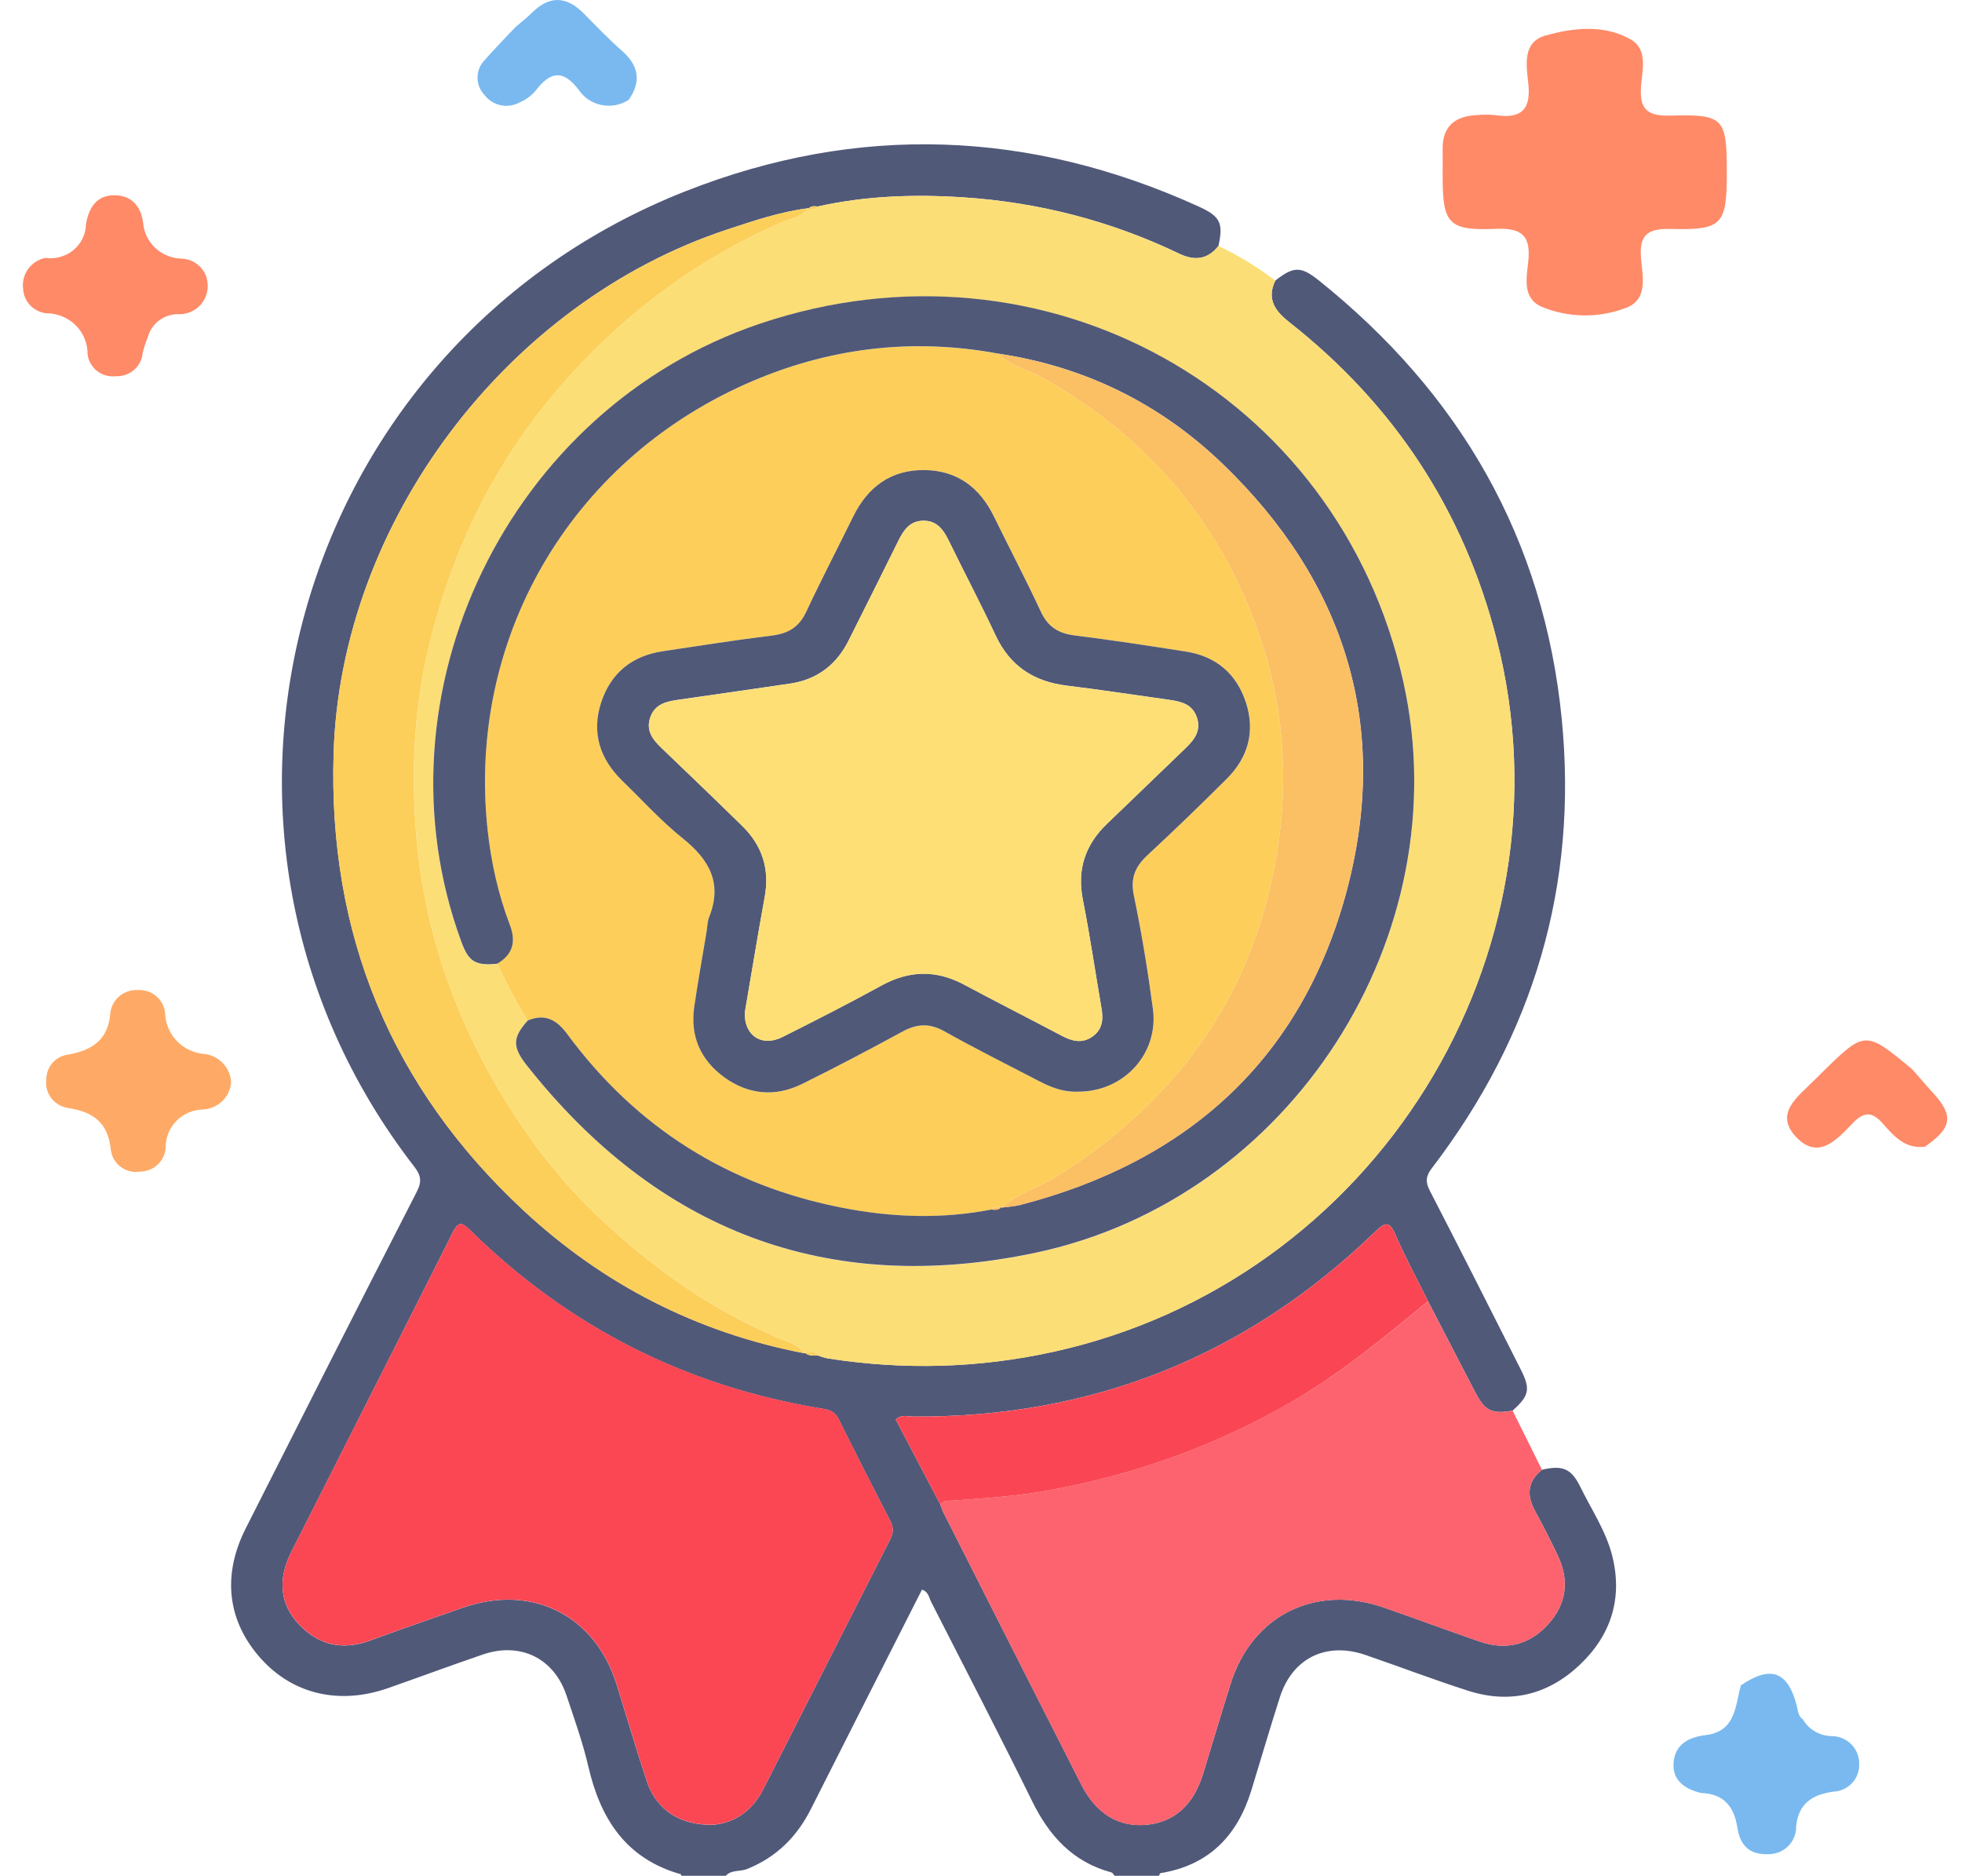 <svg width="68" height="65" viewBox="0 0 68 65" fill="none" xmlns="http://www.w3.org/2000/svg">
<path d="M58.957 62.131C58.401 61.998 57.963 61.703 58.002 61.099C58.043 60.468 58.495 60.2 59.122 60.124C60.157 60 60.139 59.118 60.336 58.401C61.364 57.705 61.951 57.906 62.267 59.077C62.316 59.257 62.306 59.455 62.482 59.579C62.587 59.759 62.74 59.908 62.923 60.01C63.107 60.113 63.316 60.165 63.527 60.161C63.776 60.174 64.011 60.282 64.181 60.462C64.35 60.642 64.442 60.88 64.437 61.126C64.442 61.247 64.422 61.368 64.379 61.482C64.337 61.596 64.272 61.701 64.188 61.79C64.104 61.879 64.003 61.951 63.891 62.002C63.779 62.053 63.657 62.081 63.534 62.086C62.816 62.189 62.331 62.492 62.252 63.284C62.256 63.413 62.232 63.542 62.183 63.662C62.134 63.782 62.06 63.891 61.966 63.982C61.872 64.073 61.76 64.144 61.637 64.19C61.514 64.236 61.383 64.257 61.251 64.252C60.593 64.269 60.302 63.9 60.215 63.333C60.102 62.606 59.748 62.156 58.957 62.131Z" fill="#79B9EF"/>
<path d="M66.714 39.736C66.02 39.823 65.63 39.355 65.243 38.921C64.871 38.503 64.59 38.529 64.209 38.925C63.67 39.484 63.024 40.223 62.248 39.398C61.489 38.59 62.295 38.014 62.844 37.468C62.936 37.376 63.029 37.285 63.121 37.194C64.641 35.698 64.641 35.698 66.281 37.058C66.511 37.32 66.735 37.587 66.972 37.844C67.724 38.655 67.667 39.076 66.714 39.736Z" fill="#FF8A68"/>
<path d="M8.01 37.504C7.993 37.75 7.885 37.981 7.707 38.154C7.529 38.327 7.293 38.431 7.043 38.446C6.694 38.452 6.363 38.593 6.119 38.838C5.876 39.083 5.741 39.412 5.742 39.754C5.733 39.983 5.633 40.2 5.464 40.358C5.295 40.516 5.07 40.603 4.836 40.601C4.72 40.618 4.603 40.611 4.489 40.582C4.376 40.552 4.27 40.501 4.178 40.431C4.085 40.361 4.008 40.273 3.95 40.173C3.893 40.073 3.856 39.963 3.842 39.849C3.745 38.903 3.245 38.529 2.344 38.392C2.112 38.354 1.905 38.227 1.767 38.04C1.628 37.853 1.571 37.62 1.606 37.392C1.607 37.18 1.688 36.975 1.832 36.818C1.977 36.661 2.176 36.562 2.39 36.54C3.207 36.385 3.755 36.024 3.823 35.106C3.849 34.875 3.964 34.664 4.145 34.515C4.325 34.366 4.557 34.292 4.792 34.307C5.027 34.297 5.256 34.378 5.43 34.532C5.604 34.687 5.71 34.902 5.725 35.132C5.739 35.49 5.887 35.829 6.14 36.086C6.393 36.343 6.734 36.499 7.097 36.524C7.342 36.556 7.567 36.672 7.734 36.851C7.901 37.03 7.999 37.261 8.01 37.504Z" fill="#FEAA66"/>
<path d="M17.86 0.944C18.056 0.774 18.262 0.615 18.446 0.434C19.056 -0.169 19.642 -0.129 20.23 0.465C20.664 0.904 21.091 1.353 21.555 1.759C22.141 2.274 22.233 2.825 21.789 3.461C21.651 3.55 21.497 3.611 21.335 3.642C21.174 3.672 21.007 3.671 20.846 3.638C20.684 3.605 20.531 3.541 20.395 3.45C20.259 3.359 20.142 3.242 20.052 3.106C19.495 2.378 19.058 2.5 18.564 3.14C18.419 3.315 18.234 3.452 18.024 3.542C17.824 3.656 17.588 3.693 17.361 3.648C17.134 3.602 16.933 3.476 16.794 3.293C16.635 3.128 16.547 2.908 16.55 2.68C16.552 2.452 16.645 2.234 16.807 2.072C17.145 1.686 17.508 1.32 17.86 0.944Z" fill="#79B9EF"/>
<path d="M1.576 8.936C1.747 8.961 1.921 8.95 2.087 8.904C2.253 8.858 2.408 8.779 2.54 8.67C2.673 8.561 2.78 8.426 2.856 8.274C2.932 8.121 2.974 7.955 2.979 7.785C3.064 7.222 3.334 6.768 3.951 6.766C4.538 6.763 4.881 7.118 4.962 7.731C4.99 8.055 5.136 8.359 5.375 8.586C5.613 8.812 5.927 8.945 6.259 8.961C6.382 8.961 6.505 8.985 6.619 9.032C6.733 9.078 6.837 9.147 6.924 9.233C7.012 9.319 7.081 9.421 7.128 9.533C7.175 9.646 7.199 9.766 7.199 9.888C7.203 10.017 7.181 10.147 7.133 10.268C7.086 10.389 7.014 10.5 6.922 10.594C6.83 10.687 6.719 10.761 6.598 10.812C6.476 10.863 6.345 10.889 6.213 10.889C5.966 10.878 5.724 10.952 5.526 11.096C5.327 11.24 5.186 11.447 5.124 11.681C5.052 11.858 4.992 12.04 4.945 12.225C4.928 12.453 4.822 12.665 4.648 12.816C4.475 12.968 4.248 13.047 4.016 13.036C3.9 13.05 3.783 13.041 3.671 13.01C3.559 12.979 3.455 12.926 3.363 12.855C3.272 12.784 3.196 12.695 3.14 12.595C3.084 12.495 3.048 12.385 3.035 12.272C3.037 12.087 3.002 11.904 2.931 11.732C2.861 11.561 2.757 11.405 2.625 11.274C2.493 11.142 2.336 11.038 2.162 10.966C1.989 10.894 1.803 10.857 1.615 10.856C1.399 10.835 1.198 10.738 1.049 10.583C0.9 10.428 0.812 10.226 0.802 10.012C0.768 9.77 0.829 9.524 0.973 9.324C1.116 9.124 1.332 8.985 1.576 8.936Z" fill="#FF8A68"/>
<path d="M59.848 5.993C59.848 7.781 59.693 7.978 57.928 7.934C57.129 7.913 56.81 8.107 56.874 8.939C56.923 9.573 57.156 10.421 56.282 10.695C55.35 11.032 54.323 11.006 53.41 10.621C52.752 10.315 52.911 9.607 52.968 9.056C53.057 8.177 52.759 7.892 51.845 7.93C50.196 7.999 50.001 7.751 50 6.114C50 5.792 50.003 5.47 50 5.148C49.996 4.392 50.412 4.035 51.147 3.991C51.375 3.967 51.605 3.967 51.833 3.991C52.724 4.125 53.067 3.796 52.969 2.894C52.901 2.277 52.755 1.458 53.564 1.232C54.525 0.962 55.583 0.84 56.509 1.361C57.12 1.706 56.92 2.413 56.878 2.965C56.818 3.747 57.045 4.03 57.893 4.006C59.757 3.953 59.849 4.092 59.848 5.993Z" fill="#FF8A68"/>
<path d="M53.442 50.93C54.16 50.766 54.458 50.885 54.774 51.528C55.158 52.314 55.66 53.052 55.876 53.908C56.246 55.377 55.843 56.658 54.75 57.692C53.654 58.729 52.338 59.055 50.881 58.588C49.688 58.206 48.515 57.757 47.33 57.35C45.966 56.88 44.792 57.456 44.358 58.813C44.014 59.887 43.699 60.971 43.367 62.049C42.884 63.612 41.902 64.636 40.221 64.909C40.199 64.913 40.185 64.969 40.168 65C39.656 65 39.143 65 38.631 65C38.595 64.961 38.565 64.897 38.52 64.884C37.187 64.524 36.369 63.627 35.779 62.428C34.636 60.106 33.444 57.807 32.268 55.501C32.194 55.357 32.182 55.16 31.954 55.085C30.668 57.623 29.382 60.153 28.105 62.687C27.619 63.649 26.91 64.357 25.893 64.766C25.649 64.864 25.354 64.783 25.154 65C24.641 65 24.129 65 23.617 65C23.61 64.981 23.607 64.95 23.596 64.947C21.687 64.408 20.808 63.02 20.39 61.21C20.197 60.378 19.906 59.567 19.635 58.755C19.203 57.461 18.036 56.888 16.734 57.333C15.64 57.707 14.555 58.11 13.463 58.493C11.771 59.088 10.16 58.715 9.046 57.478C7.885 56.188 7.688 54.603 8.513 52.969C10.482 49.073 12.454 45.179 14.447 41.293C14.631 40.934 14.585 40.72 14.355 40.424C5.407 28.865 10.091 12.006 23.774 6.621C29.744 4.273 35.686 4.499 41.528 7.149C42.299 7.499 42.402 7.724 42.231 8.52C41.856 8.995 41.404 9.046 40.871 8.79C38.508 7.658 36.011 7.01 33.394 6.838C31.699 6.727 30.011 6.782 28.345 7.154C28.229 7.14 28.114 7.13 28.023 7.224L27.996 7.216C27.036 7.341 26.126 7.649 25.212 7.95C17.552 10.478 11.807 18.107 11.563 26.099C11.371 32.355 13.542 37.666 18.151 41.949C20.905 44.509 24.156 46.176 27.881 46.893L27.905 46.882C28.034 46.996 28.192 46.974 28.346 46.97C28.458 47.004 28.568 47.053 28.682 47.07C31.297 47.48 33.898 47.415 36.488 46.848C47.645 44.404 54.676 33.122 51.87 22.15C50.728 17.687 48.323 14.028 44.688 11.167C44.185 10.772 43.896 10.36 44.199 9.724C44.831 9.231 45.08 9.215 45.703 9.713C50.605 13.637 53.509 18.669 54.127 24.909C54.698 30.671 53.155 35.868 49.625 40.481C49.419 40.752 49.395 40.95 49.553 41.256C50.618 43.317 51.663 45.388 52.709 47.459C53.052 48.138 53 48.364 52.426 48.881C51.708 49.012 51.463 48.892 51.121 48.233C50.577 47.187 50.036 46.139 49.494 45.093C49.114 44.326 48.703 43.57 48.364 42.786C48.145 42.28 47.986 42.369 47.653 42.69C43.198 46.992 37.858 49.131 31.63 49.087C31.45 49.086 31.247 49 31.045 49.192C31.559 50.171 32.073 51.15 32.587 52.129C32.629 52.237 32.664 52.348 32.718 52.451C34.303 55.584 35.889 58.718 37.48 61.847C37.989 62.848 38.77 63.321 39.728 63.234C40.693 63.145 41.363 62.55 41.694 61.475C42.015 60.432 42.323 59.386 42.651 58.346C43.395 55.974 45.591 54.882 47.963 55.705C49.076 56.091 50.18 56.503 51.293 56.886C52.204 57.198 53.014 56.994 53.654 56.288C54.294 55.58 54.402 54.764 53.987 53.899C53.743 53.388 53.49 52.882 53.216 52.387C52.909 51.833 52.923 51.347 53.442 50.93ZM24.686 63.235C25.392 63.19 26.049 62.797 26.448 62.013C27.916 59.125 29.377 56.235 30.849 53.35C30.969 53.116 30.972 52.929 30.853 52.696C30.25 51.536 29.658 50.371 29.078 49.2C28.961 48.964 28.814 48.866 28.548 48.823C23.8 48.058 19.717 45.991 16.3 42.636C16.029 42.371 15.9 42.294 15.692 42.708C13.836 46.404 11.957 50.09 10.094 53.783C9.615 54.734 9.706 55.588 10.352 56.279C11.04 57.012 11.866 57.2 12.823 56.85C13.892 56.46 14.967 56.083 16.042 55.71C18.448 54.875 20.628 55.972 21.378 58.39C21.725 59.506 22.053 60.629 22.422 61.736C22.745 62.697 23.546 63.248 24.686 63.235Z" fill="#515979"/>
<path d="M27.996 7.219L28.023 7.226C28.143 7.259 28.256 7.261 28.345 7.156C30.011 6.785 31.699 6.728 33.394 6.841C36.011 7.013 38.508 7.661 40.871 8.793C41.404 9.047 41.856 8.996 42.231 8.523C42.93 8.854 43.584 9.257 44.199 9.725C43.895 10.362 44.185 10.773 44.688 11.168C48.323 14.029 50.728 17.688 51.87 22.151C54.676 33.121 47.645 44.405 36.488 46.849C33.9 47.416 31.299 47.483 28.682 47.071C28.567 47.052 28.458 47.005 28.346 46.971C28.225 46.815 28.064 46.852 27.905 46.883L27.881 46.894C27.663 46.585 27.302 46.496 26.987 46.363C24.645 45.375 22.611 43.927 20.782 42.205C19.531 41.024 18.468 39.67 17.558 38.207C15.768 35.327 14.68 32.198 14.42 28.834C14.265 26.842 14.336 24.829 14.765 22.852C15.544 19.265 17.09 16.037 19.523 13.271C21.638 10.865 24.169 8.969 27.14 7.684C27.438 7.556 27.794 7.528 27.996 7.219ZM17.229 33.404C17.568 34.067 17.875 34.746 18.293 35.368C17.773 35.952 17.746 36.271 18.246 36.905C22.77 42.645 28.665 44.934 35.863 43.423C44.763 41.555 50.591 32.41 48.64 23.637C46.401 13.581 36.191 7.898 26.334 11.224C17.615 14.168 12.837 24.059 15.988 32.643C16.242 33.336 16.472 33.477 17.229 33.404Z" fill="#FCDE76"/>
<path d="M49.493 45.094C50.035 46.142 50.576 47.188 51.12 48.234C51.462 48.893 51.706 49.013 52.425 48.882C52.764 49.566 53.103 50.249 53.442 50.933C52.923 51.349 52.909 51.835 53.215 52.388C53.489 52.883 53.741 53.391 53.986 53.9C54.4 54.763 54.293 55.581 53.653 56.289C53.013 56.995 52.203 57.199 51.291 56.887C50.177 56.504 49.075 56.094 47.962 55.706C45.589 54.883 43.393 55.975 42.649 58.347C42.323 59.389 42.014 60.435 41.692 61.477C41.361 62.551 40.691 63.146 39.727 63.235C38.768 63.324 37.988 62.851 37.478 61.848C35.888 58.717 34.302 55.585 32.716 52.452C32.664 52.349 32.629 52.236 32.585 52.13C32.696 51.98 32.861 52.012 33.016 51.999C34.127 51.918 35.238 51.848 36.336 51.648C39.351 51.1 42.184 50.081 44.834 48.534C46.519 47.553 48.003 46.323 49.493 45.094Z" fill="#FC636E"/>
<path d="M24.686 63.232C23.544 63.244 22.743 62.693 22.423 61.733C22.054 60.624 21.727 59.501 21.38 58.386C20.629 55.969 18.449 54.871 16.043 55.707C14.968 56.08 13.893 56.456 12.824 56.846C11.867 57.196 11.041 57.009 10.354 56.275C9.708 55.585 9.616 54.731 10.095 53.78C11.957 50.086 13.838 46.401 15.694 42.705C15.902 42.291 16.031 42.367 16.302 42.633C19.718 45.987 23.803 48.053 28.549 48.82C28.816 48.864 28.961 48.961 29.079 49.196C29.659 50.367 30.252 51.532 30.854 52.693C30.976 52.925 30.971 53.113 30.851 53.347C29.379 56.231 27.917 59.122 26.45 62.009C26.051 62.793 25.392 63.187 24.686 63.232Z" fill="#FB4654"/>
<path d="M27.996 7.219C27.794 7.526 27.438 7.554 27.138 7.684C24.167 8.969 21.637 10.865 19.521 13.271C17.089 16.039 15.542 19.267 14.763 22.854C14.335 24.829 14.264 26.842 14.418 28.836C14.678 32.2 15.768 35.329 17.557 38.209C18.466 39.672 19.529 41.026 20.781 42.206C22.609 43.93 24.643 45.378 26.985 46.365C27.301 46.498 27.662 46.587 27.879 46.896C24.154 46.181 20.904 44.511 18.149 41.953C13.54 37.67 11.369 32.359 11.562 26.103C11.807 18.109 17.552 10.481 25.212 7.953C26.126 7.651 27.036 7.345 27.996 7.219Z" fill="#FCCF5A"/>
<path d="M49.492 45.091C48.003 46.32 46.519 47.551 44.836 48.535C42.187 50.082 39.353 51.1 36.337 51.648C35.24 51.848 34.127 51.919 33.017 52C32.863 52.011 32.697 51.981 32.587 52.131C32.073 51.152 31.559 50.173 31.045 49.194C31.247 49.002 31.45 49.087 31.63 49.089C37.857 49.131 43.198 46.992 47.653 42.691C47.985 42.371 48.145 42.282 48.364 42.788C48.701 43.569 49.113 44.323 49.492 45.091Z" fill="#FA4654"/>
<path d="M27.904 46.879C28.064 46.848 28.223 46.811 28.346 46.967C28.192 46.972 28.034 46.993 27.904 46.879Z" fill="#FCCF5A"/>
<path d="M28.345 7.157C28.256 7.262 28.143 7.26 28.023 7.228C28.114 7.134 28.228 7.143 28.345 7.157Z" fill="#FCCF5A"/>
<path d="M18.293 35.363C17.875 34.741 17.568 34.062 17.229 33.398C17.779 33.077 17.888 32.625 17.667 32.049C17.26 30.987 17.018 29.882 16.896 28.756C16.187 22.16 19.729 16.032 25.846 13.309C28.647 12.061 31.571 11.694 34.603 12.258C35.025 12.688 35.626 12.807 36.134 13.09C39.625 15.045 42.099 17.856 43.497 21.579C44.528 24.322 44.719 27.152 44.178 30.013C43.292 34.696 40.685 38.216 36.648 40.752C36.019 41.147 35.281 41.344 34.719 41.848L34.693 41.837C34.575 41.811 34.461 41.806 34.374 41.912C32.65 42.249 30.923 42.19 29.211 41.859C25.232 41.089 22.042 39.069 19.649 35.825C19.292 35.336 18.886 35.111 18.293 35.363ZM37.36 37.83C38.944 37.838 40.168 36.515 39.958 34.952C39.783 33.639 39.567 32.329 39.299 31.031C39.175 30.428 39.345 30.032 39.77 29.635C40.704 28.767 41.621 27.881 42.525 26.982C43.267 26.242 43.508 25.341 43.184 24.344C42.86 23.354 42.154 22.744 41.104 22.58C39.821 22.38 38.538 22.18 37.25 22.021C36.684 21.95 36.32 21.719 36.077 21.198C35.558 20.084 34.986 18.994 34.445 17.892C33.955 16.892 33.171 16.3 32.039 16.29C30.879 16.279 30.077 16.874 29.576 17.893C29.033 18.996 28.463 20.087 27.944 21.201C27.7 21.724 27.332 21.952 26.768 22.022C25.499 22.18 24.235 22.378 22.97 22.567C21.895 22.728 21.164 23.331 20.836 24.346C20.497 25.392 20.792 26.306 21.578 27.066C22.269 27.735 22.918 28.453 23.665 29.052C24.589 29.793 25.048 30.611 24.58 31.779C24.517 31.938 24.517 32.123 24.488 32.296C24.345 33.161 24.189 34.025 24.063 34.893C23.915 35.913 24.287 36.745 25.117 37.34C25.95 37.938 26.875 38.018 27.797 37.563C28.977 36.982 30.138 36.367 31.294 35.741C31.789 35.472 32.222 35.453 32.73 35.738C33.808 36.34 34.915 36.892 36.012 37.463C36.433 37.683 36.87 37.854 37.36 37.83Z" fill="#FDCF5A"/>
<path d="M18.293 35.362C18.886 35.112 19.292 35.337 19.652 35.823C22.043 39.066 25.236 41.087 29.215 41.857C30.927 42.188 32.653 42.249 34.377 41.91C34.492 41.922 34.608 41.933 34.696 41.835L34.723 41.846C34.937 41.815 35.155 41.805 35.363 41.752C41.196 40.242 45.121 36.671 46.669 30.893C48.198 25.182 46.639 20.168 42.356 16.056C40.201 13.987 37.598 12.703 34.606 12.255C31.575 11.691 28.65 12.06 25.849 13.306C19.732 16.029 16.188 22.157 16.899 28.753C17.021 29.879 17.264 30.985 17.67 32.047C17.891 32.623 17.782 33.076 17.232 33.396C16.475 33.469 16.245 33.329 15.99 32.636C12.835 24.053 17.615 14.16 26.333 11.218C36.189 7.892 46.4 13.575 48.638 23.631C50.59 32.403 44.761 41.549 35.861 43.417C28.663 44.927 22.768 42.639 18.244 36.899C17.746 36.265 17.773 35.944 18.293 35.362Z" fill="#515979"/>
<path d="M37.36 37.828C36.87 37.852 36.433 37.683 36.011 37.463C34.914 36.893 33.807 36.34 32.729 35.737C32.221 35.453 31.789 35.472 31.293 35.74C30.137 36.367 28.975 36.982 27.796 37.563C26.874 38.017 25.948 37.936 25.116 37.34C24.285 36.743 23.913 35.912 24.061 34.892C24.188 34.024 24.343 33.161 24.487 32.296C24.515 32.122 24.515 31.938 24.578 31.779C25.045 30.611 24.588 29.792 23.664 29.052C22.917 28.454 22.267 27.734 21.577 27.066C20.79 26.304 20.495 25.39 20.834 24.346C21.164 23.331 21.895 22.728 22.969 22.567C24.233 22.378 25.497 22.178 26.767 22.022C27.329 21.952 27.698 21.724 27.943 21.2C28.463 20.087 29.032 18.997 29.574 17.893C30.077 16.873 30.878 16.278 32.038 16.289C33.172 16.3 33.954 16.892 34.444 17.891C34.985 18.995 35.557 20.084 36.075 21.197C36.318 21.719 36.682 21.95 37.248 22.02C38.536 22.18 39.821 22.378 41.103 22.579C42.154 22.743 42.859 23.354 43.182 24.344C43.507 25.339 43.264 26.241 42.523 26.982C41.621 27.881 40.704 28.768 39.769 29.635C39.343 30.03 39.173 30.428 39.298 31.031C39.567 32.328 39.782 33.639 39.957 34.952C40.168 36.514 38.945 37.838 37.36 37.828ZM25.813 35.089C25.792 35.901 26.415 36.285 27.113 35.936C28.27 35.356 29.423 34.768 30.558 34.146C31.521 33.618 32.454 33.604 33.421 34.121C34.543 34.722 35.681 35.298 36.809 35.894C37.16 36.079 37.507 36.168 37.86 35.92C38.218 35.67 38.242 35.316 38.175 34.927C37.959 33.679 37.778 32.425 37.532 31.182C37.322 30.127 37.611 29.266 38.38 28.532C39.288 27.667 40.185 26.789 41.092 25.923C41.405 25.623 41.642 25.306 41.476 24.842C41.32 24.402 40.94 24.31 40.54 24.252C39.351 24.085 38.166 23.904 36.976 23.758C35.826 23.619 35.005 23.076 34.508 22.02C33.987 20.908 33.414 19.822 32.875 18.718C32.692 18.344 32.464 18.04 32.005 18.043C31.545 18.044 31.324 18.357 31.141 18.728C30.574 19.882 29.994 21.032 29.418 22.183C28.997 23.027 28.33 23.547 27.38 23.688C26.095 23.877 24.812 24.061 23.527 24.245C23.108 24.306 22.704 24.383 22.54 24.853C22.376 25.322 22.627 25.629 22.937 25.927C23.872 26.822 24.805 27.718 25.729 28.623C26.421 29.3 26.68 30.116 26.505 31.078C26.256 32.439 26.034 33.806 25.813 35.089Z" fill="#515979"/>
<path d="M34.603 12.258C37.595 12.706 40.199 13.99 42.353 16.059C46.636 20.17 48.195 25.185 46.666 30.895C45.12 36.673 41.193 40.245 35.36 41.755C35.152 41.808 34.934 41.819 34.72 41.849C35.281 41.343 36.019 41.146 36.648 40.752C40.683 38.216 43.292 34.695 44.178 30.013C44.719 27.152 44.528 24.323 43.497 21.579C42.097 17.856 39.624 15.047 36.134 13.09C35.628 12.807 35.027 12.69 34.603 12.258Z" fill="#FBBF64"/>
<path d="M34.694 41.844C34.606 41.941 34.491 41.932 34.376 41.919C34.463 41.813 34.576 41.818 34.694 41.844Z" fill="#FBBF64"/>
<path d="M25.813 35.092C26.034 33.806 26.256 32.442 26.503 31.081C26.678 30.121 26.42 29.306 25.728 28.627C24.804 27.721 23.871 26.825 22.936 25.931C22.624 25.633 22.375 25.326 22.538 24.857C22.703 24.389 23.106 24.31 23.525 24.25C24.81 24.065 26.095 23.881 27.378 23.692C28.329 23.553 28.996 23.032 29.417 22.187C29.99 21.036 30.572 19.886 31.14 18.732C31.323 18.361 31.543 18.048 32.004 18.047C32.462 18.045 32.691 18.348 32.874 18.721C33.413 19.824 33.985 20.912 34.507 22.024C35.002 23.08 35.825 23.622 36.974 23.762C38.164 23.908 39.351 24.089 40.538 24.256C40.939 24.312 41.319 24.406 41.475 24.846C41.639 25.308 41.404 25.625 41.09 25.927C40.184 26.793 39.287 27.671 38.379 28.536C37.609 29.27 37.321 30.131 37.531 31.186C37.776 32.428 37.958 33.683 38.174 34.931C38.242 35.32 38.216 35.676 37.858 35.924C37.504 36.171 37.158 36.083 36.807 35.898C35.68 35.303 34.543 34.726 33.419 34.125C32.454 33.608 31.52 33.622 30.556 34.15C29.421 34.772 28.269 35.362 27.112 35.94C26.417 36.288 25.792 35.905 25.813 35.092Z" fill="#FDDF76"/>
</svg>
